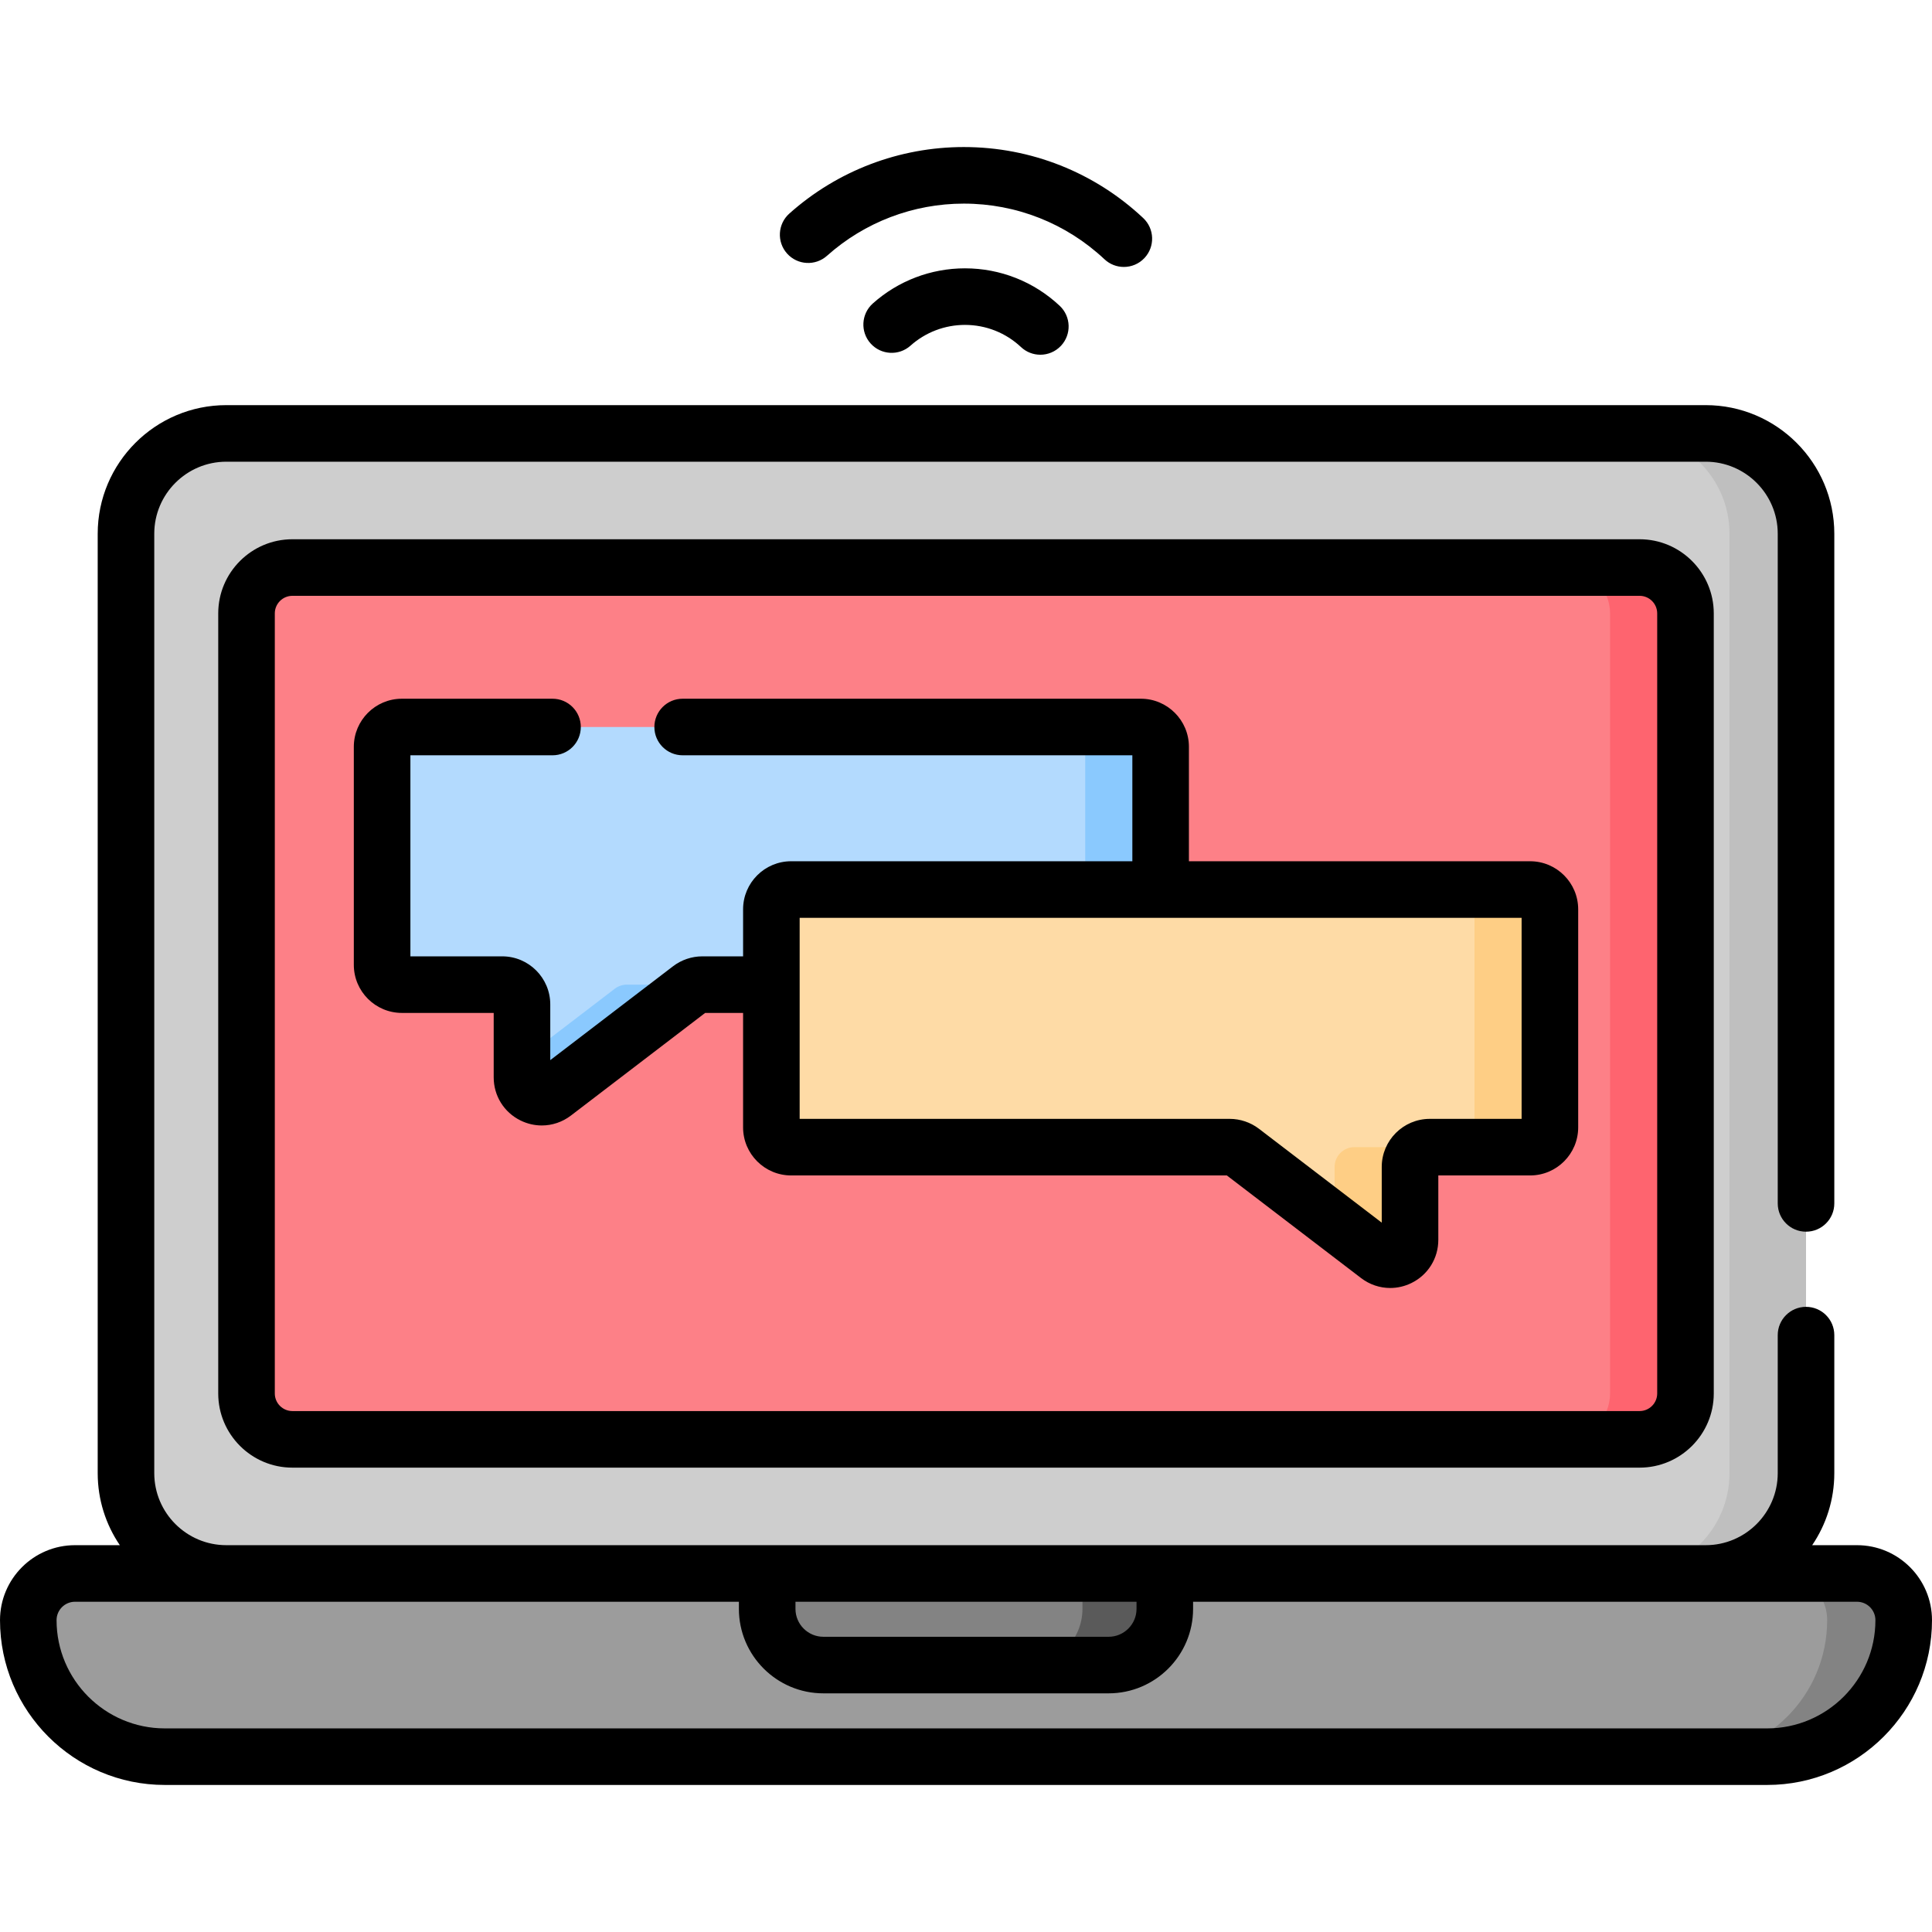 <svg id="Capa_1" enable-background="new 0 0 512 512" height="512" viewBox="0 0 512 512" width="512" xmlns="http://www.w3.org/2000/svg"><g><g><g><path d="m468.331 465.535h-424.662c-19.978 0-36.174-16.195-36.174-36.174 0-6.836 5.542-12.378 12.378-12.378h472.253c6.836 0 12.378 5.542 12.378 12.378.001 19.979-16.195 36.174-36.173 36.174z" fill="#9c9c9c"/></g><g><path d="m452.024 416.984h-392.048c-14.685 0-26.59-11.905-26.59-26.59v-248.944c0-14.685 11.905-26.59 26.59-26.59h392.049c14.685 0 26.59 11.905 26.59 26.59v248.944c-.001 14.685-11.905 26.59-26.591 26.59z" fill="#cecece"/></g><g><path d="m504.506 429.357c0 9.994-4.048 19.029-10.594 25.585-6.546 6.546-15.601 10.594-25.585 10.594h-20.278c9.994 0 19.029-4.048 25.575-10.594 6.546-6.556 10.594-15.591 10.594-25.585 0-6.836-5.537-12.373-12.373-12.373h20.278c6.836 0 12.383 5.537 12.383 12.373z" fill="#838383"/></g><g><path d="m478.611 141.454v248.936c0 14.691-11.903 26.595-26.585 26.595h-20.288c14.691 0 26.595-11.903 26.595-26.595v-248.936c0-14.691-11.903-26.594-26.595-26.594h20.288c14.682 0 26.585 11.903 26.585 26.594z" fill="#bfbfbf"/></g><g><path d="m434.512 381.442h-357.023c-6.715 0-12.159-5.444-12.159-12.159v-206.722c0-6.715 5.444-12.159 12.159-12.159h357.023c6.715 0 12.159 5.444 12.159 12.159v206.722c-.001 6.715-5.444 12.159-12.159 12.159z" fill="#fd8087"/></g><g><path d="m446.67 162.562v206.72c0 6.716-5.447 12.163-12.153 12.163h-19.988c6.706 0 12.153-5.447 12.153-12.163v-206.72c0-6.716-5.447-12.163-12.153-12.163h19.988c6.706 0 12.153 5.447 12.153 12.163z" fill="#fe646f"/></g><g><path d="m293.796 441.26h-75.592c-8.224 0-14.892-6.667-14.892-14.892v-9.384h105.375v9.384c.001 8.224-6.667 14.892-14.891 14.892z" fill="#838383"/></g><g><path d="m308.69 416.984v9.385c0 8.225-6.666 14.891-14.891 14.891h-21.827c8.225 0 14.891-6.666 14.891-14.891v-9.385z" fill="#5a5a5a"/></g></g><g><path d="m307.58 197.904v57.794c0 2.893-2.346 5.239-5.239 5.239h-116.231c-1.15 0-2.268.378-3.182 1.077l-36.176 27.659c-3.447 2.636-8.421.178-8.421-4.162v-19.335c0-2.893-2.346-5.239-5.239-5.239h-26.589c-2.893 0-5.239-2.346-5.239-5.239v-57.794c0-2.893 2.346-5.239 5.239-5.239h195.839c2.893 0 5.238 2.345 5.238 5.239z" fill="#b3dafe"/></g><g><path d="m166.123 260.938h19.988c-1.149 0-2.269.38-3.188 1.079l-36.169 27.654c-3.448 2.639-8.425.18-8.425-4.158v-4.687l24.606-18.809c.919-.7 2.039-1.079 3.188-1.079z" fill="#8ac9fe"/></g><g><path d="m307.581 197.904v57.796c0 2.888-2.349 5.237-5.237 5.237h-19.988c2.888 0 5.237-2.349 5.237-5.237v-57.796c0-2.898-2.349-5.237-5.237-5.237h19.988c2.888 0 5.237 2.339 5.237 5.237z" fill="#8ac9fe"/></g><g><path d="m204.422 240.974v57.794c0 2.893 2.346 5.239 5.239 5.239h116.231c1.15 0 2.268.378 3.182 1.077l36.176 27.659c3.447 2.636 8.421.178 8.421-4.162v-19.335c0-2.893 2.346-5.239 5.239-5.239h26.589c2.893 0 5.239-2.346 5.239-5.239v-57.794c0-2.893-2.346-5.239-5.239-5.239h-195.838c-2.894 0-5.239 2.345-5.239 5.239z" fill="#fedba6"/></g><g><path d="m358.921 304.003h19.988c-2.888 0-5.237 2.348-5.237 5.247v19.329c0 4.337-4.977 6.796-8.425 4.168l-11.563-8.845v-14.652c0-2.899 2.349-5.247 5.237-5.247z" fill="#fece85"/></g><g><path d="m410.741 240.969v57.797c0 2.898-2.349 5.237-5.237 5.237h-19.988c2.888 0 5.237-2.339 5.237-5.237v-57.797c0-2.888-2.349-5.237-5.237-5.237h19.988c2.889 0 5.237 2.349 5.237 5.237z" fill="#fece85"/></g><g><path d="m231.306 80.422c-3.088 2.758-3.356 7.496-.598 10.584s7.496 3.355 10.584.599c3.974-3.55 9.102-5.503 14.438-5.503 5.538 0 10.809 2.085 14.842 5.873 1.447 1.359 3.29 2.032 5.13 2.032 1.997 0 3.99-.794 5.466-2.365 2.834-3.018 2.685-7.761-.333-10.595-6.824-6.406-15.739-9.936-25.105-9.936-9.025-.001-17.698 3.306-24.424 9.311z"/><path d="m219.162 67.785c9.985-8.915 22.864-13.825 36.263-13.825 13.906 0 27.144 5.239 37.276 14.752 1.447 1.359 3.29 2.031 5.129 2.031 1.997 0 3.991-.793 5.466-2.365 2.833-3.018 2.684-7.761-.334-10.595-12.922-12.133-29.805-18.814-47.538-18.814-17.087 0-33.512 6.262-46.248 17.633-3.088 2.757-3.356 7.496-.599 10.583 2.759 3.089 7.497 3.356 10.585.6z"/><path d="m434.512 142.907h-357.023c-10.837 0-19.655 8.817-19.655 19.655v206.722c0 10.837 8.817 19.655 19.655 19.655h357.023c10.837 0 19.654-8.817 19.654-19.655v-206.722c0-10.838-8.817-19.655-19.654-19.655zm4.663 226.376c0 2.572-2.092 4.663-4.663 4.663h-357.023c-2.571 0-4.663-2.092-4.663-4.663v-206.721c0-2.572 2.092-4.663 4.663-4.663h357.023c2.571 0 4.663 2.092 4.663 4.663z"/><path d="m492.127 409.489h-11.882c3.7-5.451 5.865-12.024 5.865-19.094v-36.573c0-4.14-3.356-7.496-7.496-7.496s-7.496 3.355-7.496 7.496v36.573c0 10.529-8.565 19.094-19.094 19.094h-392.048c-10.529 0-19.094-8.565-19.094-19.094v-248.945c0-10.528 8.565-19.094 19.094-19.094h392.049c10.529 0 19.094 8.565 19.094 19.094v177.465c0 4.14 3.356 7.496 7.496 7.496s7.496-3.355 7.496-7.496v-177.465c0-18.795-15.29-34.085-34.085-34.085h-392.05c-18.795 0-34.085 15.29-34.085 34.085v248.945c0 7.07 2.165 13.643 5.865 19.094h-11.882c-10.959 0-19.874 8.914-19.874 19.873 0 24.079 19.59 43.669 43.669 43.669h424.661c24.079 0 43.669-19.59 43.669-43.669.001-10.959-8.914-19.873-19.872-19.873zm-281.319 14.991h90.384v1.888c0 4.078-3.318 7.395-7.396 7.395h-75.591c-4.078 0-7.396-3.317-7.396-7.395v-1.888zm257.523 33.56h-424.662c-15.813 0-28.678-12.865-28.678-28.678 0-2.692 2.19-4.882 4.882-4.882h40.102 135.841v1.888c0 12.344 10.043 22.386 22.387 22.386h75.591c12.344 0 22.387-10.043 22.387-22.386v-1.888h135.841 40.102c2.692 0 4.882 2.19 4.882 4.882.003 15.813-12.862 28.678-28.675 28.678z"/><path d="m405.499 228.239h-90.424v-30.336c0-7.022-5.713-12.735-12.734-12.735h-121.428c-4.14 0-7.496 3.355-7.496 7.496s3.356 7.496 7.496 7.496h119.172v28.08h-90.424c-7.022 0-12.734 5.712-12.734 12.735v12.467h-10.817c-2.778 0-5.524.929-7.734 2.618l-32.549 24.886v-14.769c0-7.022-5.713-12.735-12.734-12.735h-24.333v-53.282h37.664c4.14 0 7.496-3.355 7.496-7.496s-3.356-7.496-7.496-7.496h-39.921c-7.022 0-12.735 5.712-12.735 12.735v57.795c0 7.022 5.713 12.735 12.735 12.735h24.333v17.078c0 4.88 2.718 9.254 7.092 11.416 1.805.893 3.738 1.332 5.658 1.332 2.733 0 5.442-.89 7.719-2.631l35.569-27.195h10.053v30.335c0 7.022 5.713 12.735 12.734 12.735h115.467l35.571 27.195c2.277 1.741 4.984 2.631 7.718 2.631 1.92 0 3.854-.439 5.659-1.332 4.374-2.162 7.092-6.536 7.092-11.415v-17.079h24.333c7.022 0 12.735-5.712 12.735-12.735v-57.793c-.002-7.023-5.715-12.736-12.737-12.736zm-2.256 68.272h-24.333c-7.022 0-12.734 5.712-12.734 12.735v14.769l-32.547-24.884c-2.208-1.689-4.956-2.62-7.736-2.62h-113.975v-53.281h191.325z"/></g></g></svg>